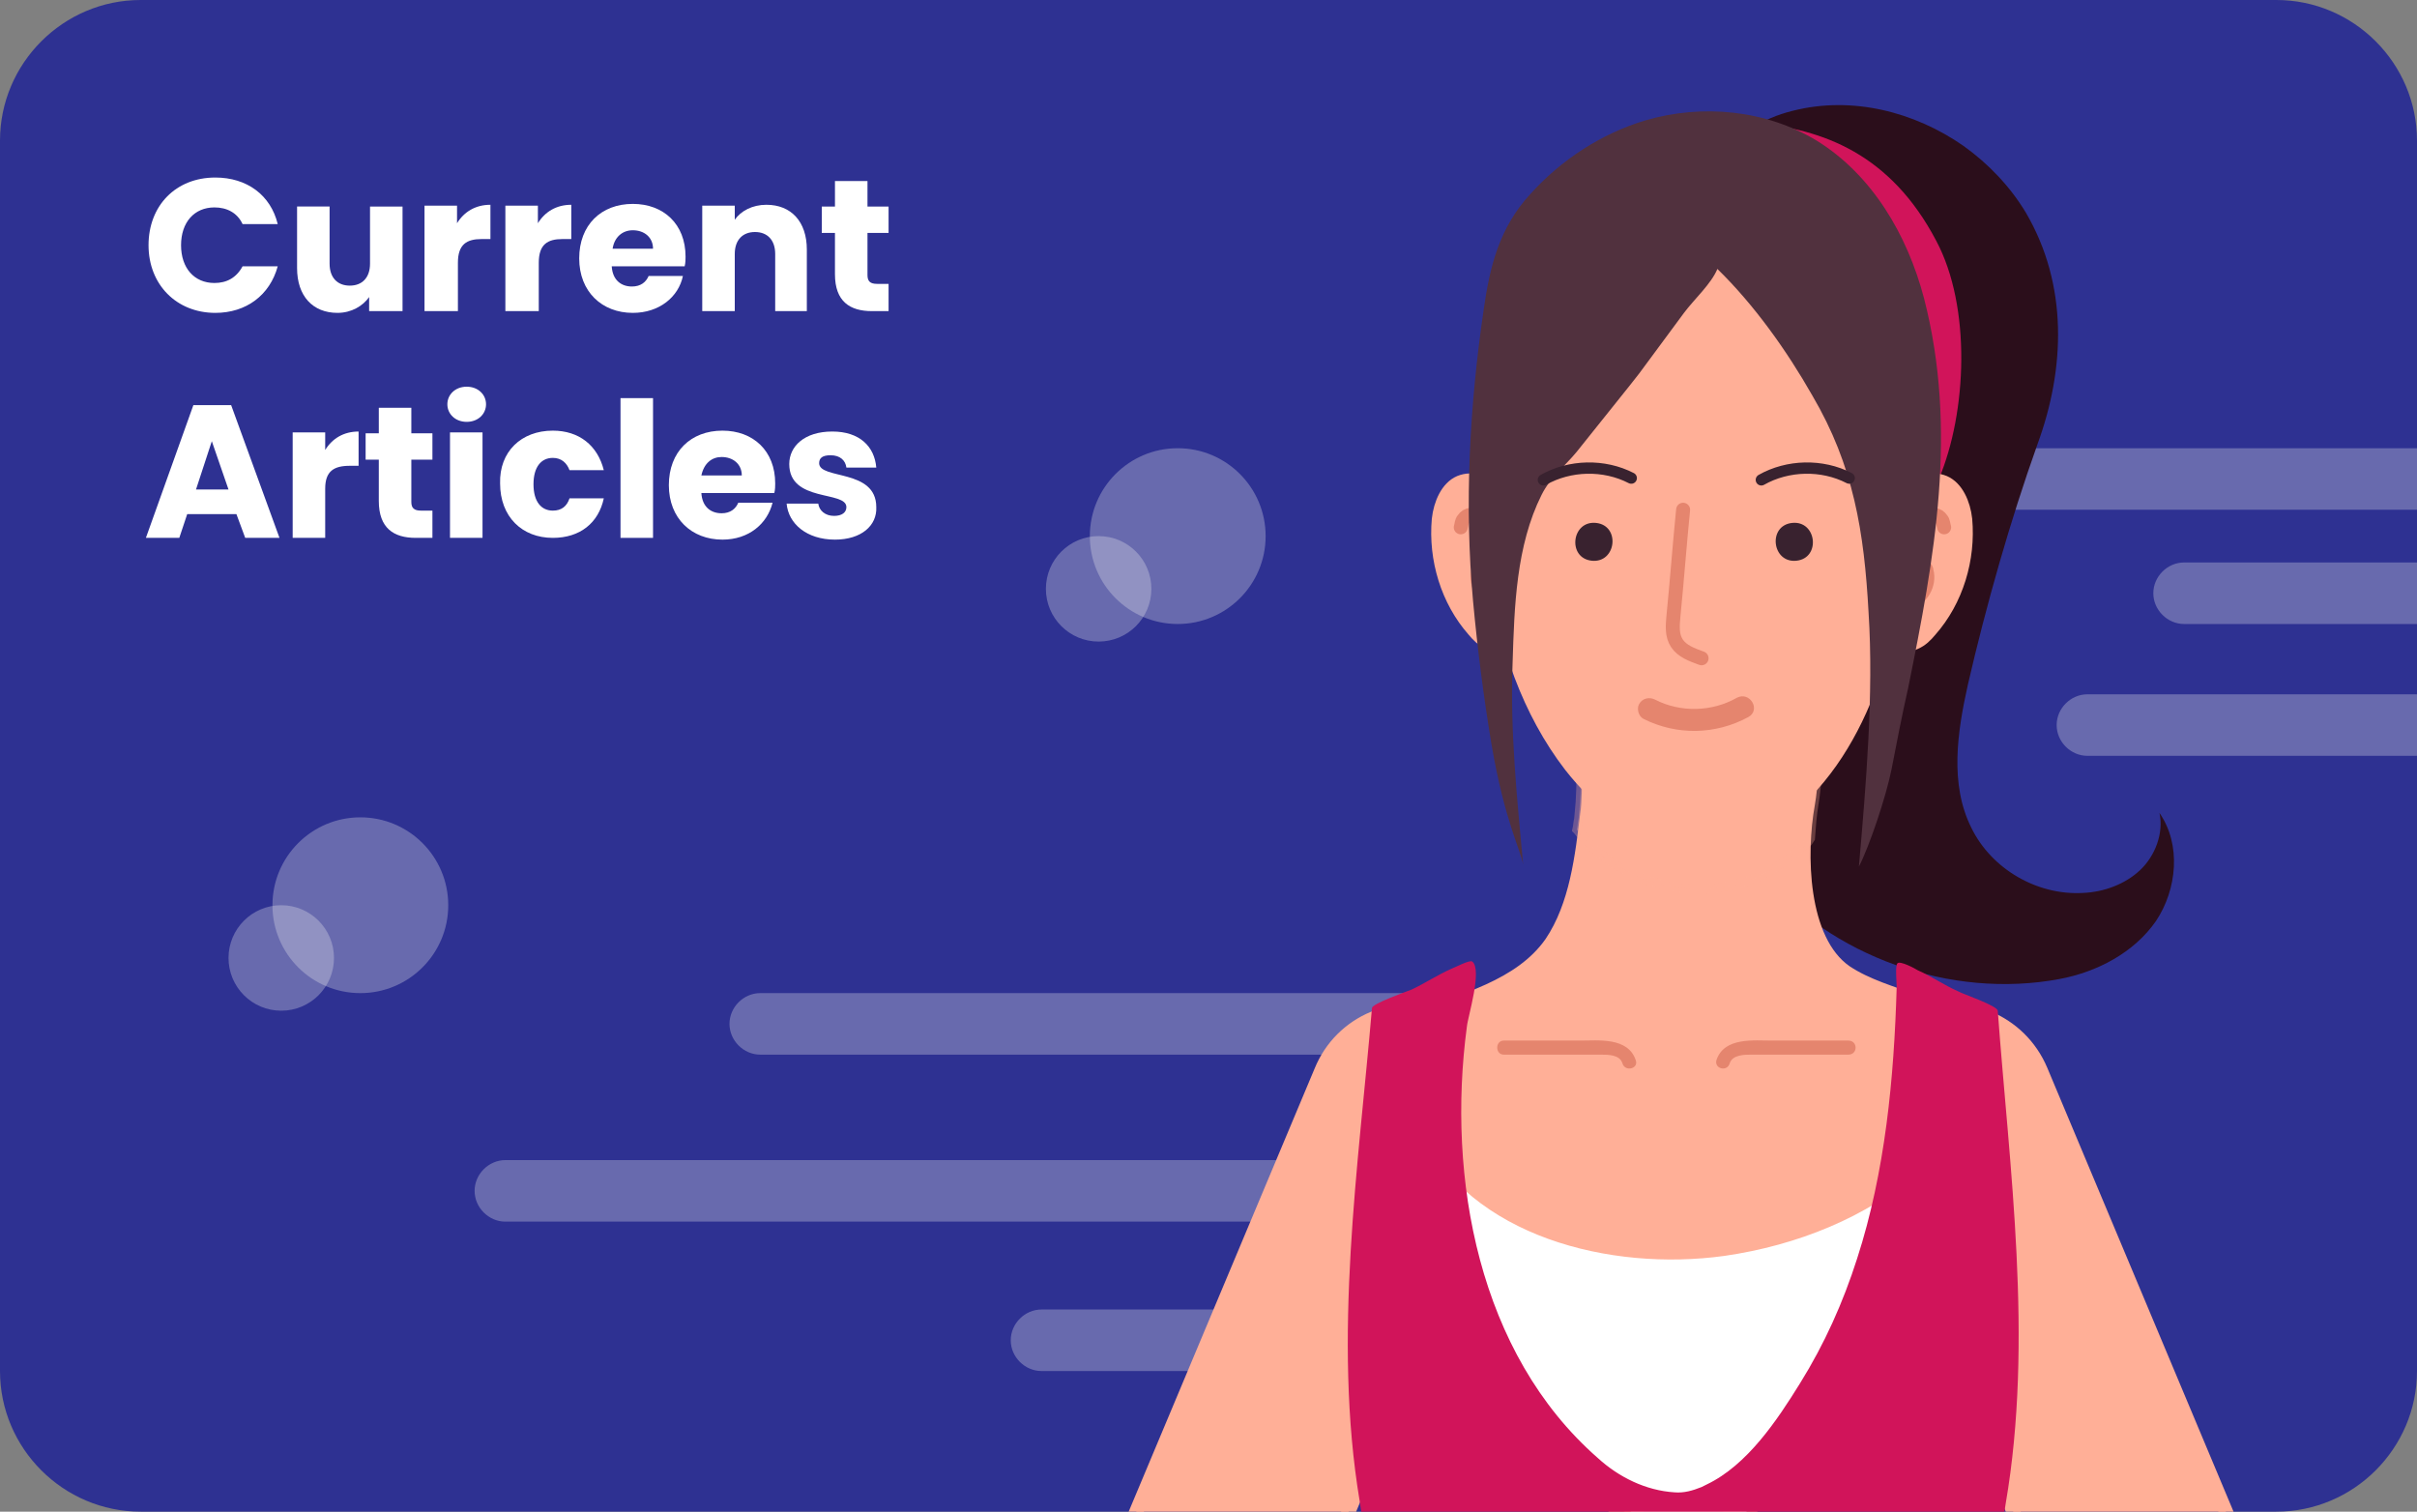 <?xml version="1.0" encoding="utf-8"?>
<!-- Generator: Adobe Illustrator 23.1.0, SVG Export Plug-In . SVG Version: 6.00 Build 0)  -->
<svg version="1.0" id="Layer_1" xmlns="http://www.w3.org/2000/svg" xmlns:xlink="http://www.w3.org/1999/xlink" x="0px" y="0px"
	 viewBox="0 0 275 172" enable-background="new 0 0 275 172" xml:space="preserve">
<rect x="0" y="0" width="275" height="172" fill="#808080" stroke="none"/>
<g>
	<defs>
		<path id="XMLID_38_" d="M259,172H16c-8.8,0-16-7.2-16-16V16C0,7.2,7.2,0,16,0h243c8.8,0,16,7.2,16,16v140
			C275,164.8,267.8,172,259,172z"/>
	</defs>
	<use xlink:href="#XMLID_38_"  overflow="visible" fill="#2E3192"/>
	<clipPath id="XMLID_45_">
		<use xlink:href="#XMLID_38_"  overflow="visible"/>
	</clipPath>
	<path opacity="0.3" clip-path="url(#XMLID_45_)" fill="#F2F2F2" d="M168.5,132h-111c-1.9,0-3.5,1.6-3.5,3.5l0,0
		c0,1.9,1.6,3.5,3.5,3.5h111c1.9,0,3.5-1.6,3.5-3.5l0,0C172,133.6,170.4,132,168.5,132z"/>
	<path opacity="0.3" clip-path="url(#XMLID_45_)" fill="#F2F2F2" d="M197.5,113h-111c-1.9,0-3.5,1.6-3.5,3.5l0,0
		c0,1.9,1.6,3.5,3.5,3.5h111c1.9,0,3.5-1.6,3.5-3.5l0,0C201,114.6,199.4,113,197.5,113z"/>
	<path opacity="0.3" clip-path="url(#XMLID_45_)" fill="#F2F2F2" d="M229.5,149h-111c-1.9,0-3.5,1.6-3.5,3.5l0,0
		c0,1.9,1.6,3.5,3.5,3.5h111c1.9,0,3.5-1.6,3.5-3.5l0,0C233,150.6,231.4,149,229.5,149z"/>
	<path opacity="0.3" clip-path="url(#XMLID_45_)" fill="#F2F2F2" d="M304.5,51h-111c-1.9,0-3.5,1.6-3.5,3.5v0c0,1.9,1.6,3.5,3.5,3.5
		h111c1.9,0,3.5-1.6,3.5-3.5v0C308,52.6,306.4,51,304.5,51z"/>
	<path opacity="0.3" clip-path="url(#XMLID_45_)" fill="#F2F2F2" d="M359.5,64h-111c-1.9,0-3.5,1.6-3.5,3.5l0,0
		c0,1.9,1.6,3.5,3.5,3.5h111c1.9,0,3.5-1.6,3.5-3.5l0,0C363,65.6,361.4,64,359.5,64z"/>
	<path opacity="0.3" clip-path="url(#XMLID_45_)" fill="#F2F2F2" d="M348.5,79h-111c-1.9,0-3.5,1.6-3.5,3.5l0,0
		c0,1.9,1.6,3.5,3.5,3.5h111c1.9,0,3.5-1.6,3.5-3.5l0,0C352,80.6,350.4,79,348.5,79z"/>
	<g clip-path="url(#XMLID_45_)">
		<g>
			<path fill="#2B0E1B" d="M223.4,16.6c2.8,2,5.3,4.6,7.1,7.6c4.8,8.2,4.5,17.7,1.3,26.4c-3.1,8.7-5.8,18.2-7.9,27.3
				c-1.2,5.4-2.1,11.3,0.4,16.3c2.3,4.7,7.5,7.7,12.7,7.4c2.4-0.1,4.8-1,6.5-2.6c1.7-1.6,2.7-4.2,2.2-6.5c2.5,3.6,2,8.7-0.4,12.3
				c-2.5,3.6-6.7,5.8-11,6.6c-12.3,2.3-26-2.5-34-12.2c-5.8-7.1-8.9-16-10.2-25c-1.3-9-0.9-18.2-0.3-27.3c0.4-6.9,1-13.8,2.8-20.5
				c1.9-6.9,4.1-12,11.4-13.8C210.7,10.9,217.8,12.7,223.4,16.6z"/>
			<path fill="#D1145A" d="M220.6,54.5c3.2-7.6,3.7-19.6-0.3-27.1c-5.2-9.9-12.9-12.7-20.6-13.4c-4.4,2.5-5.6,6.9-7.1,12.4
				c-1.8,6.7-2.4,13.6-2.8,20.5c-0.5,7.7-0.9,15.5-0.2,23.2C202.2,71.1,215.5,66.8,220.6,54.5z"/>
		</g>
		<g>
			<g>
				<g>
					<path fill="#FFAF97" stroke="#FFAF97" stroke-width="1.587" stroke-miterlimit="10" d="M232.8,180.9H257l-24.8-59.1
						c-2.4-5.7-8.9-8.3-14.5-6l-0.1,0c-5.7,2.4-8.3,8.9-6,14.5L232.8,180.9z"/>
				</g>
				<g>
					<path fill="#FFAF97" stroke="#FFAF97" stroke-width="1.587" stroke-miterlimit="10" d="M149.7,180.9l21.2-50.5
						c2.4-5.7-0.3-12.2-6-14.5l-0.1,0c-5.7-2.4-12.2,0.3-14.5,6l-24.8,59.1H149.7z"/>
				</g>
				<path fill="#FFAF97" stroke="#FFAF97" stroke-width="1.587" stroke-miterlimit="10" d="M218,114c-2.7-1-5.6-1.8-8-3.4
					c-5.2-3.6-5.3-13.6-4.3-19.1c0.3-1.5,1-9.4,0.8-10.9H181c-0.2,2.1-0.1,10.3-0.4,11.9c-0.6,4.9-1.2,10.5-4.1,14.8
					c-3.5,5-10.2,6.6-15.6,8.6c-0.9,0.4-0.4,6.1-0.5,7.2c-0.3,16.1,4.9,32.2,16.7,43.5c2.9,2.8,6.6,5.3,10.5,6.4
					c5.6,1.5,11.1-0.4,15.4-4.2c3.5-3.1,6.3-7.2,8.4-11.4c0.1-0.3,0.2-0.5,0.4-0.8c3.8-8.1,6.4-17.1,7.5-25.9
					c0.7-5.2,0.6-10.4,1.1-15.7C219.6,114.6,218.8,114.2,218,114z"/>
				<g>
					<g>
						<path fill="#E5856E" d="M171.1,120c2.5,0,4.9,0,7.4,0c1.2,0,2.4,0,3.6,0c0.9,0,2.2,0,2.5,1c0.3,1,1.9,0.6,1.5-0.4
							c-0.9-2.6-4.2-2.2-6.4-2.2c-2.9,0-5.7,0-8.6,0C170.1,118.4,170.1,120,171.1,120L171.1,120z"/>
					</g>
				</g>
				<g>
					<g>
						<path fill="#E5856E" d="M210.3,118.4c-2.9,0-5.7,0-8.6,0c-2.2,0-5.5-0.4-6.4,2.2c-0.3,1,1.2,1.4,1.5,0.4c0.3-1,1.7-1,2.5-1
							c1.2,0,2.4,0,3.6,0c2.5,0,4.9,0,7.4,0C211.4,120,211.4,118.4,210.3,118.4L210.3,118.4z"/>
					</g>
				</g>
			</g>
			<g>
				<path fill="#FFFFFF" d="M196.2,142.9c-13,1.8-28.9-2.2-34.7-14.3c1.1,13.8,6.2,27.2,15.9,37.4c2.8,2.9,6.4,5.6,10.3,6.8
					c5.5,1.8,10.9,0.1,15-3.5c3.4-2.9,6.2-6.9,8.2-11.1c0.1-0.2,0.2-0.5,0.4-0.8c3.5-7.5,5.9-15.8,7.1-24.1
					C212.4,138.5,204.5,141.7,196.2,142.9z"/>
				<path fill="#D1145A" d="M156.1,180.9h70.6c0.5-3.3,1-6.5,1.5-9.8c3.2-18.6,0.4-38.4-0.9-56.1c-0.1-0.6-4-1.9-4.5-2.2
					c-1.6-0.7-3-1.7-4.6-2.4c-0.3-0.2-2-1.1-2.3-0.8c-0.3,0.2-0.1,2.2-0.1,2.7c-0.3,10.4-1.3,21-4.5,30.9c-1.6,5-3.7,9.7-6.5,14.2
					c-2.6,4.2-6,9.3-10.6,11.5c-0.2,0.1-0.4,0.2-0.6,0.3c-1,0.4-2,0.7-3.1,0.6c-3.2-0.2-6.3-1.7-8.7-3.9
					c-13.6-11.9-17.2-31.9-14.9-49.1c0.1-1.1,1.8-6.5,0.6-7.4c-0.3-0.2-2,0.7-2.3,0.8c-1.6,0.7-3.1,1.7-4.6,2.4
					c-0.5,0.2-4.5,1.6-4.5,2.1c-1.5,17.7-4.5,37.5-1.4,56.1C155.2,174.2,155.7,177.5,156.1,180.9z"/>
			</g>
			<path opacity="0.3" fill="#FFAF97" stroke="#FFAF97" stroke-miterlimit="10" d="M206,95.4c0.1-1.4,0.2-2.7,0.4-3.9
				c0.3-1.5,1-9.5,0.8-11.2l-0.1-0.7h-26.9l-0.1,0.7c-0.1,1.1-0.1,3.5-0.2,6c0,2.5-0.1,5.1-0.2,5.8l-0.1,1.1
				c-0.1,0.4-0.1,0.8-0.2,1.2c0.2,0.2,0.3,0.4,0.5,0.6c6.3,7.4,17.9,8.4,24.8,1.6C205.3,96.4,205.7,95.9,206,95.4z"/>
		</g>
		<g>
			<g>
				<g>
					<path fill="#FFAF97" stroke="#FFAF97" stroke-width="1.591" stroke-miterlimit="10" d="M221.2,54.9c1.4,0.6,2.2,2.4,2.4,4.2
						c0.4,4.5-1,9.2-4,12.6c-0.5,0.6-1,1.1-1.7,1.4c-4.6,2.1-2.9-11.3-2.4-13.4C216,57.4,218.3,53.7,221.2,54.9z"/>
					
						<path fill="none" stroke="#E5856E" stroke-width="1.591" stroke-linecap="round" stroke-linejoin="round" stroke-miterlimit="10" d="
						M221.2,60c-0.1-0.3-0.1-0.7-0.3-0.9c-0.2-0.3-0.5-0.5-0.8-0.5c-0.6,0-1,0.7-1.1,1.3c-0.4,1.5-0.6,3.1-0.6,4.7
						c0.1-0.2,0.4-0.2,0.5-0.1c0.2,0.1,0.3,0.3,0.3,0.5c0.4,1.5-0.6,3.2-2.1,3.6"/>
				</g>
				<g>
					<path fill="#FFAF97" stroke="#FFAF97" stroke-width="1.591" stroke-miterlimit="10" d="M166.1,54.9c-1.4,0.6-2.2,2.4-2.4,4.2
						c-0.4,4.5,1,9.2,4,12.6c0.5,0.6,1,1.1,1.7,1.4c4.6,2.1,2.9-11.3,2.4-13.4C171.4,57.4,169.1,53.7,166.1,54.9z"/>
					
						<path fill="none" stroke="#E5856E" stroke-width="1.591" stroke-linecap="round" stroke-linejoin="round" stroke-miterlimit="10" d="
						M166.2,60c0.1-0.3,0.1-0.7,0.3-0.9c0.2-0.3,0.5-0.5,0.8-0.5c0.6,0,1,0.7,1.1,1.3c0.4,1.5,0.6,3.1,0.6,4.7
						c-0.1-0.2-0.4-0.2-0.5-0.1c-0.2,0.1-0.3,0.3-0.3,0.5c-0.4,1.5,0.6,3.2,2.1,3.6"/>
				</g>
				<path fill="#FFAF97" stroke="#FFAF97" stroke-width="1.587" stroke-miterlimit="10" d="M170.1,55.7c0.2-3.8,0.8-7.6,1.7-11.1
					c1.5-5.6,4.8-10.7,10-13.5c5.7-3.1,12.6-3.7,18.9-2.3c4.6,1,9,3.5,11.7,7.5c2.9,4.2,3.2,10.5,3.6,15.4
					c0.6,7.3,0.1,14.6-1.8,21.7c-1.5,5.7-4,11.4-8,15.9c-3.2,3.5-7.5,6.1-12.3,6.2c-0.8,0-1.5,0-2.3-0.1c-5.3-0.7-9.7-4.2-12.9-8.3
					c-4.7-6.1-7.5-14-8.4-21.7C170,62.2,169.9,58.9,170.1,55.7z"/>
				<path fill="#51313E" d="M185.4,43.9c0.4-0.5,0.7-0.9,1.1-1.4c1.7-2.3,3.4-4.6,5.1-6.9c1.2-1.6,3.1-3.3,3.8-5
					c4.2,4.1,7.9,9.3,10.8,14.4c4.7,8,5.9,15.5,6.4,24.7c0.6,9.2-0.3,19.7-1.1,28.9c1.2-2.3,3.1-8,3.7-11c0.6-3.1,1.2-6.2,1.9-9.3
					c3-14.8,5.7-29.3,1.8-44.4c-1.9-7.2-5.9-14-12.2-17.9c-5.8-3.5-13-4.2-19.5-2.3c-5,1.5-9.6,4.5-13.1,8.4
					c-3.5,3.8-4.6,8.2-5.3,13.2c-1.6,10.9-2.2,22.1-1.2,33.1c0.5,5.4,1.2,10.9,2.1,16.3c1.5,8.8,3.4,12.2,3.6,13.7
					c-0.7-7.6-1.5-15.3-1.2-23c0.2-6.4,0.4-13.3,3.3-19.1c1-2,2.6-3.2,4-4.9C181.4,48.9,183.4,46.4,185.4,43.9z"/>
			</g>
			<g>
				<path fill="none" stroke="#E5856E" stroke-width="1.591" stroke-linecap="round" stroke-miterlimit="10" d="M193.6,74.9
					c-1.1-0.4-2.2-0.8-2.8-1.7c-0.6-0.9-0.5-2-0.4-3.1c0.4-4,0.7-8.1,1.1-12.1"/>
				<g>
					<path fill="#39222F" d="M181.1,63.8c-2.8-0.3-2.3-4.6,0.5-4.3C184.4,59.8,183.9,64.1,181.1,63.8L181.1,63.8z"/>
				</g>
				<path fill="none" stroke="#39222F" stroke-width="1.285" stroke-linecap="round" stroke-miterlimit="10" d="M175.6,54.6
					c3-1.7,6.9-1.8,10-0.2"/>
				<path fill="none" stroke="#39222F" stroke-width="1.285" stroke-linecap="round" stroke-miterlimit="10" d="M200.4,54.6
					c3-1.7,6.9-1.8,10-0.2"/>
				<g>
					<path fill="#39222F" d="M204.4,63.8c2.8-0.3,2.3-4.6-0.5-4.3C201.1,59.8,201.6,64.1,204.4,63.8L204.4,63.8z"/>
				</g>
				<g>
					<g>
						<path fill="#E5856E" d="M187,81.8c3.8,1.9,8.2,1.8,11.9-0.2c1.5-0.8,0.2-3-1.3-2.2c-2.8,1.6-6.4,1.7-9.3,0.2
							c-0.6-0.3-1.4-0.2-1.8,0.5C186.2,80.6,186.4,81.5,187,81.8L187,81.8z"/>
					</g>
				</g>
			</g>
		</g>
	</g>
</g>
<g>
	<g>
		<path fill="#FFFFFF" d="M24.5,20.2c3.6,0,6.3,2,7.1,5.3h-4c-0.6-1.3-1.8-1.9-3.2-1.9c-2.3,0-3.8,1.7-3.8,4.3s1.5,4.3,3.8,4.3
			c1.4,0,2.5-0.6,3.2-1.9h4c-0.9,3.3-3.6,5.3-7.1,5.3c-4.4,0-7.6-3.2-7.6-7.7C16.9,23.4,20,20.2,24.5,20.2z"/>
		<path fill="#FFFFFF" d="M45.7,35.4H42v-1.6c-0.7,1-2,1.8-3.6,1.8c-2.8,0-4.6-1.9-4.6-5.1v-7h3.7V30c0,1.6,0.9,2.5,2.3,2.5
			c1.4,0,2.3-0.9,2.3-2.5v-6.5h3.7V35.4z"/>
		<path fill="#FFFFFF" d="M52,35.4h-3.7v-12H52v2c0.8-1.3,2.1-2.1,3.8-2.1v3.9h-1c-1.7,0-2.7,0.6-2.7,2.7V35.4z"/>
		<path fill="#FFFFFF" d="M61.2,35.4h-3.7v-12h3.7v2c0.8-1.3,2.1-2.1,3.8-2.1v3.9h-1c-1.7,0-2.7,0.6-2.7,2.7V35.4z"/>
		<path fill="#FFFFFF" d="M72,35.6c-3.5,0-6.1-2.4-6.1-6.2c0-3.8,2.5-6.2,6.1-6.2c3.5,0,6,2.3,6,6c0,0.3,0,0.7-0.1,1.1h-8.3
			c0.1,1.6,1.1,2.3,2.3,2.3c1,0,1.6-0.5,1.9-1.2h3.9C77.2,33.8,75,35.6,72,35.6z M69.7,28.3h4.6c0-1.3-1-2.1-2.3-2.1
			C70.8,26.2,69.9,27,69.7,28.3z"/>
		<path fill="#FFFFFF" d="M88.2,28.9c0-1.6-0.9-2.5-2.3-2.5s-2.3,0.9-2.3,2.5v6.5h-3.7v-12h3.7V25c0.7-1,2-1.7,3.6-1.7
			c2.8,0,4.6,1.9,4.6,5.1v7h-3.6V28.9z"/>
		<path fill="#FFFFFF" d="M95,26.5h-1.5v-3H95v-2.9h3.7v2.9h2.4v3h-2.4v4.8c0,0.7,0.3,1,1.1,1h1.3v3.1h-1.9c-2.5,0-4.2-1.1-4.2-4.2
			V26.5z"/>
		<path fill="#FFFFFF" d="M26.9,58.5h-5.6l-0.9,2.7h-3.8L22,46.1h4.3l5.5,15.1h-3.9L26.9,58.5z M24.1,50.2l-1.8,5.5H26L24.1,50.2z"
			/>
		<path fill="#FFFFFF" d="M37,61.2h-3.7v-12H37v2c0.8-1.3,2.1-2.1,3.8-2.1V53h-1C38,53,37,53.6,37,55.6V61.2z"/>
		<path fill="#FFFFFF" d="M43.1,52.3h-1.5v-3h1.5v-2.9h3.7v2.9h2.4v3h-2.4v4.8c0,0.7,0.3,1,1.1,1h1.3v3.1h-1.9
			c-2.5,0-4.2-1.1-4.2-4.2V52.3z"/>
		<path fill="#FFFFFF" d="M50.9,46c0-1.1,0.9-2,2.2-2c1.3,0,2.2,0.9,2.2,2c0,1.1-0.9,2-2.2,2C51.8,48,50.9,47.1,50.9,46z M51.2,49.2
			h3.7v12h-3.7V49.2z"/>
		<path fill="#FFFFFF" d="M62.9,49c3,0,5.1,1.7,5.8,4.5h-3.9c-0.3-0.8-0.9-1.4-1.9-1.4c-1.3,0-2.2,1-2.2,3s0.9,3,2.2,3
			c1,0,1.6-0.5,1.9-1.4h3.9c-0.6,2.8-2.7,4.5-5.8,4.5c-3.5,0-6-2.4-6-6.2C56.8,51.4,59.3,49,62.9,49z"/>
		<path fill="#FFFFFF" d="M70.6,45.3h3.7v15.9h-3.7V45.3z"/>
		<path fill="#FFFFFF" d="M82.2,61.4c-3.5,0-6.1-2.4-6.1-6.2c0-3.8,2.5-6.2,6.1-6.2c3.5,0,6,2.3,6,6c0,0.3,0,0.7-0.1,1.1h-8.3
			c0.1,1.6,1.1,2.3,2.3,2.3c1,0,1.6-0.5,1.9-1.2h3.9C87.3,59.6,85.2,61.4,82.2,61.4z M79.8,54.1h4.6c0-1.3-1-2.1-2.3-2.1
			C81,52,80.1,52.7,79.8,54.1z"/>
		<path fill="#FFFFFF" d="M95,61.4c-3.2,0-5.3-1.8-5.5-4.1h3.6c0.1,0.8,0.8,1.4,1.8,1.4c0.9,0,1.4-0.4,1.4-1c0-1.9-6.5-0.5-6.5-4.9
			c0-2,1.7-3.7,4.9-3.7c3.1,0,4.8,1.7,5,4.1h-3.4c-0.1-0.8-0.7-1.4-1.8-1.4c-0.9,0-1.3,0.3-1.3,0.9c0,1.9,6.5,0.6,6.5,5
			C99.8,59.8,98,61.4,95,61.4z"/>
	</g>
</g>
<g>
	<defs>
		<path id="XMLID_14_" d="M259-31H16C7.2-31,0-38.2,0-47v-140c0-8.8,7.2-16,16-16h243c8.8,0,16,7.2,16,16v140
			C275-38.2,267.8-31,259-31z"/>
	</defs>
	<use xlink:href="#XMLID_14_"  overflow="visible" fill="#00A99D"/>
	<clipPath id="XMLID_47_">
		<use xlink:href="#XMLID_14_"  overflow="visible"/>
	</clipPath>
	<g clip-path="url(#XMLID_47_)">
		<g>
			<radialGradient id="SVGID_1_" cx="55.122" cy="-42.665" r="48.426" gradientUnits="userSpaceOnUse">
				<stop  offset="0.928" style="stop-color:#262626"/>
				<stop  offset="0.936" style="stop-color:#262626"/>
				<stop  offset="0.981" style="stop-color:#262626"/>
				<stop  offset="1" style="stop-color:#535353"/>
			</radialGradient>
			<path fill="url(#SVGID_1_)" d="M103.5-42.7c0.1,26.7-21.7,48.4-48.4,48.4C28.4,5.8,6.7-15.9,6.7-42.7c0-26.7,21.7-48.4,48.4-48.4
				C81.8-91.1,103.5-69.5,103.5-42.7z"/>
			<g>
				<g>
					<path fill="#C27B0D" d="M87.5-13.1c2.3-2.5,2.8-6.2,3.9-9.4c1.2-3.3,3.1-6.2,4.1-9.5c1-3.3,0.7-7.4-1.9-9.6
						c-1.5-1.2-3.4-1.7-5.1-2.6c-2.5-1.4-4.4-3.7-6.9-5c-2.8-1.4-6.1-1.4-9.1-0.5c-3,0.9-5.6,2.8-7.9,4.9c-1.3,1.2-2.6,2.5-4,3.6
						c-3,2.2-6.8,3-9.9,5.1c-5.2,3.4-7.8,9.6-9.8,15.5c-0.6,1.9-1.2,3.9-0.8,5.8c0.1,0.6,0.4,1.2,0.7,1.8c0.6,1.3,1.2,2.5,1.8,3.7
						c1.5,2.9,3.4,5.7,6,7.7c2,1.5,4.3,2.6,6.8,3.2c3,0.8,6.4,1,8.9-0.8c1.1-0.8,1.9-1.9,3-2.6c3.2-2.2,7.8-0.8,11.2-2.8
						c2.2-1.3,3.4-3.7,5.3-5.4C84.9-11.1,86.4-11.9,87.5-13.1z"/>
					<path fill="#F2ECE2" d="M86.8-13.4c2.3-2.4,2.7-6,3.8-9.1c1.1-3.1,3-6,4-9.2c0.9-3.2,0.7-7.1-1.8-9.3c-1.4-1.2-3.3-1.6-4.9-2.5
						c-2.4-1.3-4.2-3.6-6.7-4.8c-2.7-1.4-5.9-1.4-8.8-0.5c-2.9,0.9-5.4,2.7-7.6,4.7c-1.3,1.2-2.5,2.4-3.9,3.5
						c-2.9,2.1-6.6,2.9-9.6,4.9c-5,3.3-7.6,9.3-9.5,15c-0.6,1.8-1.2,3.8-0.8,5.6c0.1,0.6,0.4,1.2,0.6,1.8c0.5,1.2,1.1,2.4,1.7,3.6
						c1.5,2.8,3.3,5.5,5.8,7.5c1.9,1.5,4.2,2.5,6.5,3.1c2.9,0.8,6.2,1,8.6-0.8c1.1-0.8,1.9-1.8,2.9-2.5c3.1-2.1,7.6-0.8,10.8-2.7
						c2.1-1.2,3.3-3.6,5.1-5.3C84.3-11.5,85.7-12.3,86.8-13.4z"/>
					<path fill="#FFFDF0" d="M61.5-5c-0.2,0.9,1,5.1,1.9,5.7c0.3-0.2,0.6-0.3,0.9-0.5c1.1-0.8,1.9-1.8,2.9-2.5
						c3.1-2.1,7.6-0.8,10.8-2.7c2.1-1.2,3.3-3.6,5.1-5.3c1.2-1.1,2.6-1.9,3.7-3.1c2.1-2.2,2.6-5.4,3.5-8.4c-2.4-0.1-4.8-0.1-7.1,0.4
						c-5.1,1-8.4,3.8-11.8,7.7C69.5-11.5,63-11,61.5-5z"/>
					<path fill="#FFFDF0" d="M51-10.9c-0.3,0.2-0.5,0.3-0.8,0.5c-1.8,0.8-3.7,1.7-5.7,1.6c-0.2,0-0.5,0-0.7,0
						c1.4,2.5,3.1,4.9,5.3,6.7c1.9,1.5,4.2,2.5,6.5,3.1c0.3,0.1,0.7,0.2,1,0.2c-0.1-0.3-0.4-0.6-0.3-0.8C60-6.3,54.8-8.6,51-10.9z"
						/>
				</g>
			</g>
			<g>
				<path fill="#5EAB07" d="M44.1,0.6c0.7-0.1,1.4-0.5,1.8-1c0.4-0.6,0.6-1.3,0.5-2C46.2-3,45.9-3.6,45.4-4
					c-0.7-0.6-1.7-0.7-2.6-0.3c-0.8,0.4-1.5,1.2-1.5,2.1c-0.1,0.9,0.4,1.9,1.1,2.4C42.9,0.6,43.5,0.7,44.1,0.6z"/>
				<path opacity="0.42" fill="#478221" d="M46.3-2.4c0-0.2-0.1-0.4-0.2-0.5c-0.8,1.2-1.4,2.3-3,2.3c-0.5,0-1.4-0.4-1.8-0.5
					c0.2,0.4,0.6,1.2,1,1.4c0.5,0.3,1.1,0.5,1.7,0.4c0.7-0.1,1.4-0.5,1.8-1C46.3-1,46.4-1.7,46.3-2.4z"/>
			</g>
		</g>
	</g>
</g>
<circle opacity="0.3" fill="#F2F2F2" cx="134" cy="61" r="10"/>
<circle opacity="0.3" fill="#F2F2F2" cx="125" cy="67" r="6"/>
<circle opacity="0.3" fill="#F2F2F2" cx="41" cy="103" r="10"/>
<circle opacity="0.3" fill="#F2F2F2" cx="32" cy="109" r="6"/>
</svg>

